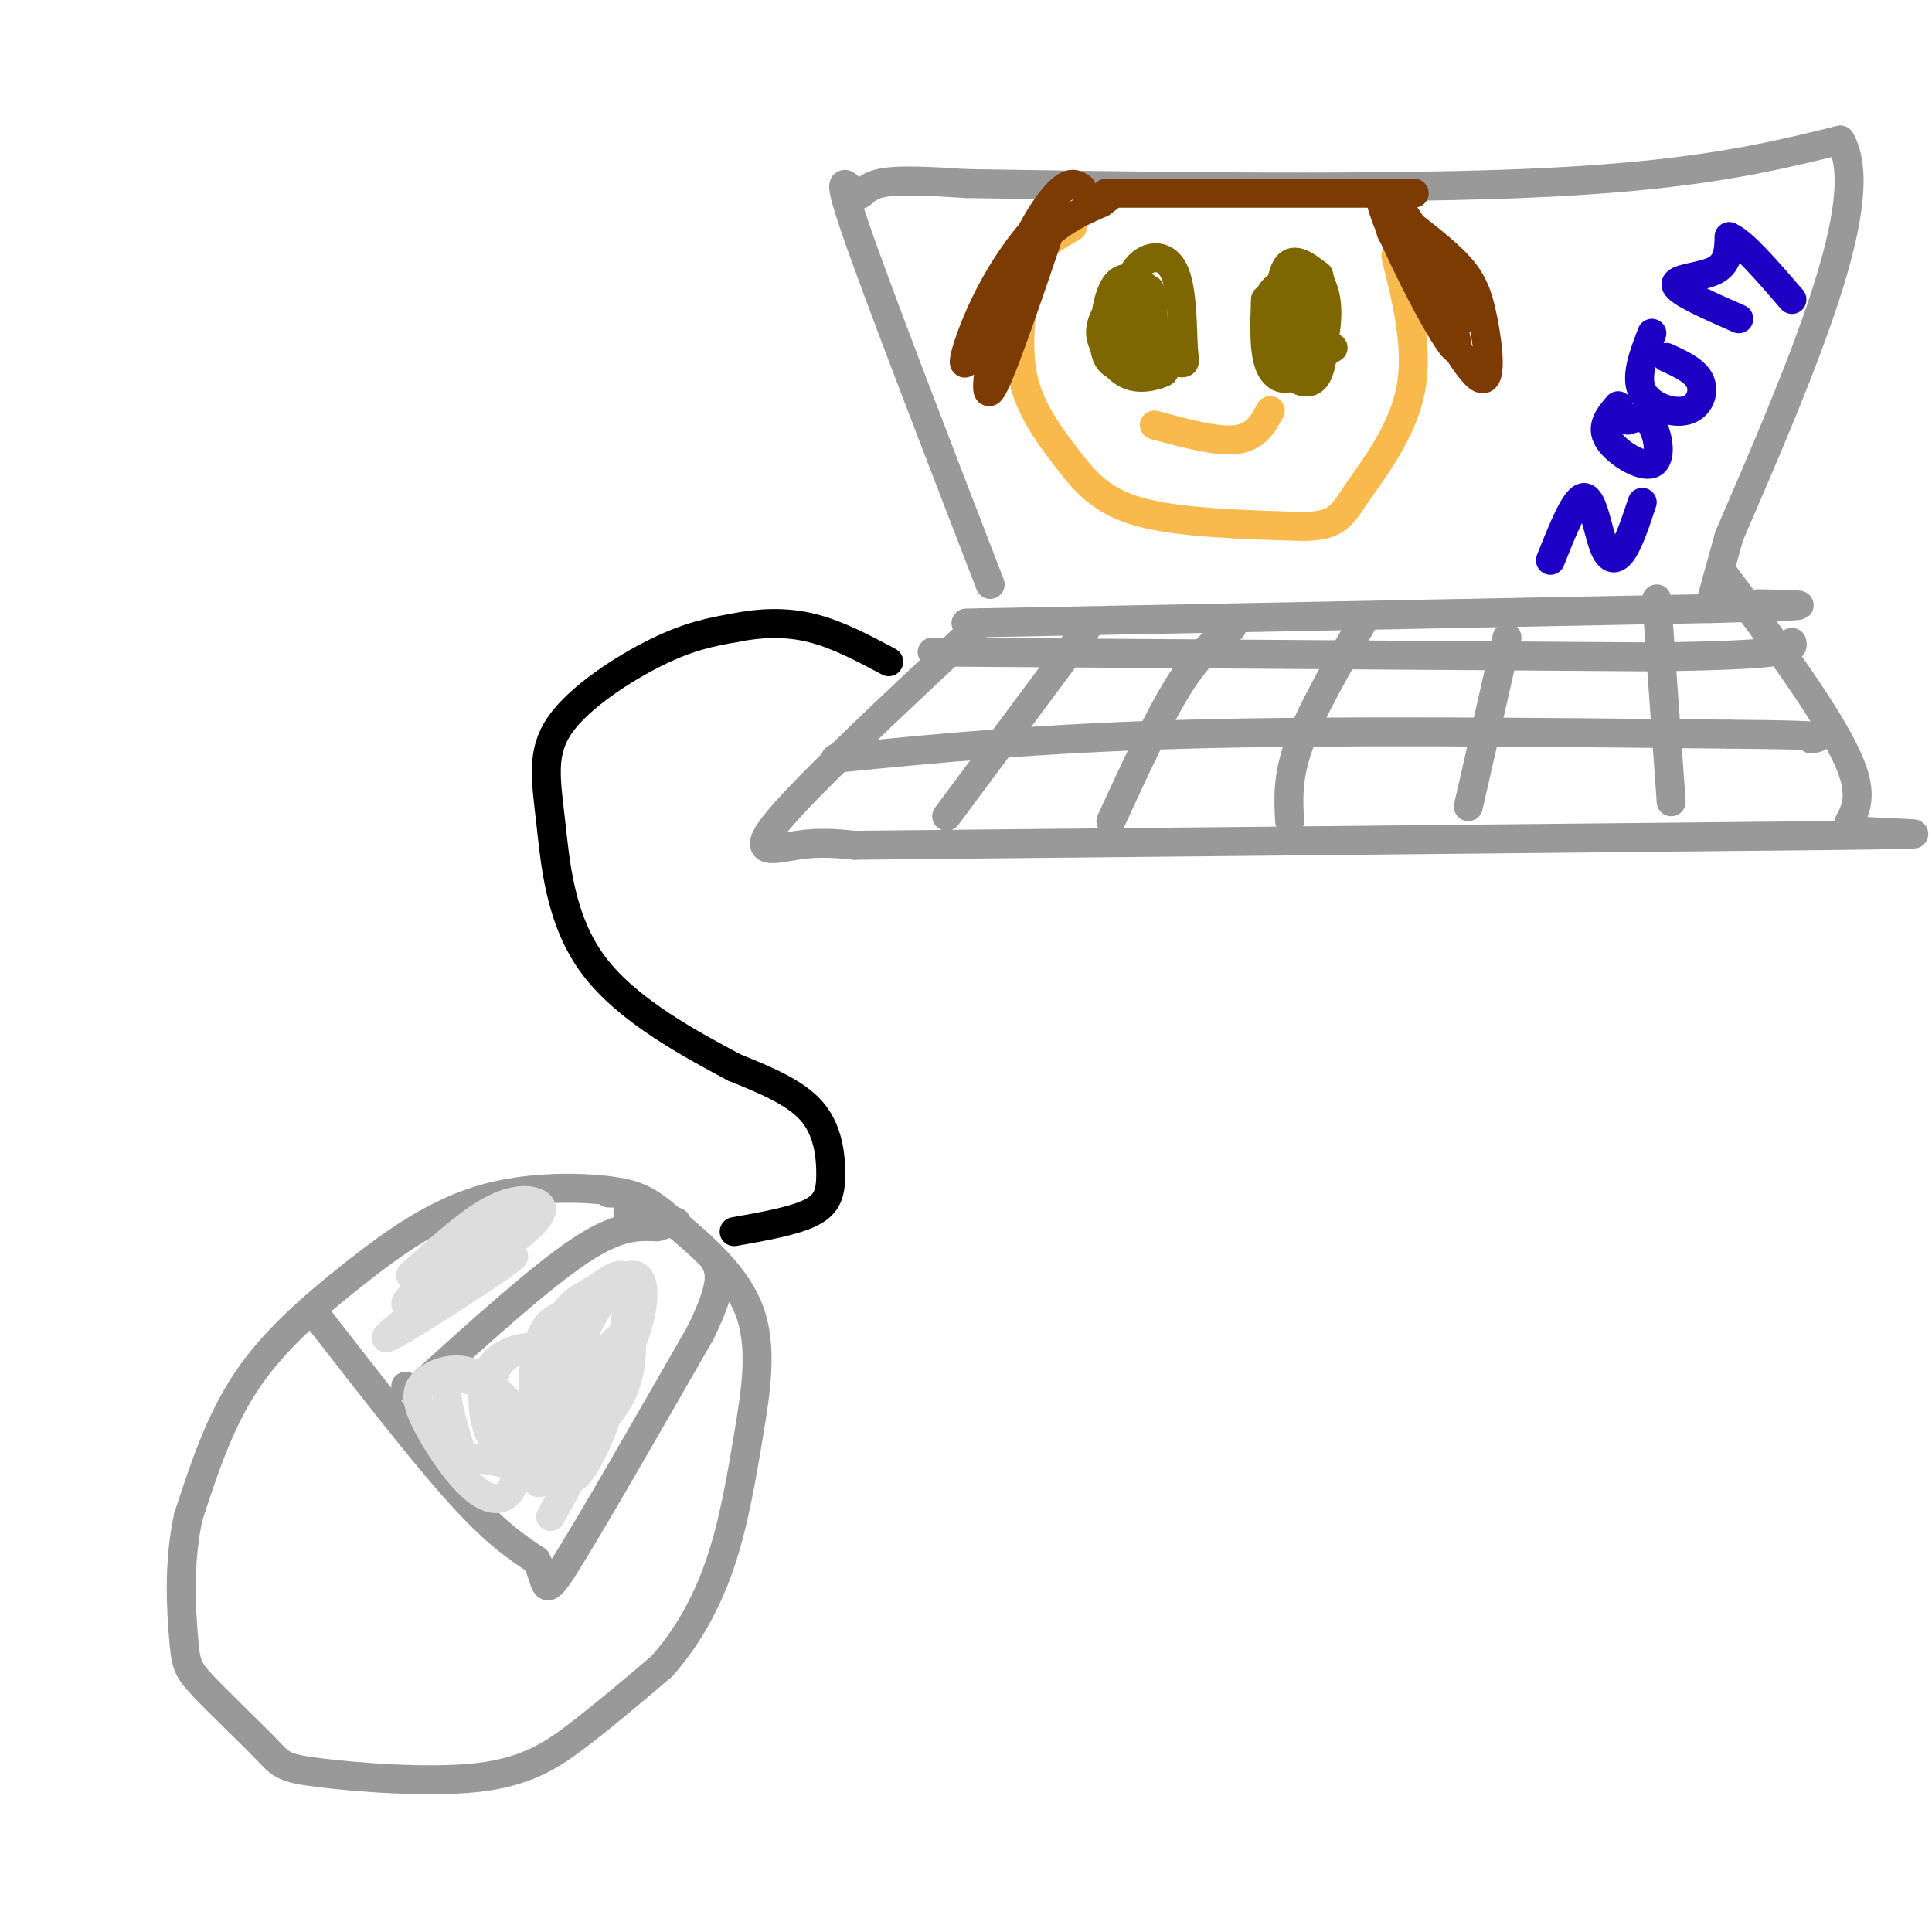 <svg viewBox='0 0 400 400' version='1.1' xmlns='http://www.w3.org/2000/svg' xmlns:xlink='http://www.w3.org/1999/xlink'><g fill='none' stroke='rgb(153,153,153)' stroke-width='6' stroke-linecap='round' stroke-linejoin='round'><path d='M130,251c2.056,-1.450 4.112,-2.900 -1,-4c-5.112,-1.100 -17.391,-1.852 -28,1c-10.609,2.852 -19.549,9.306 -28,16c-8.451,6.694 -16.415,13.627 -22,22c-5.585,8.373 -8.793,18.187 -12,28'/><path d='M39,314c-2.129,9.580 -1.452,19.529 -1,25c0.452,5.471 0.678,6.462 4,10c3.322,3.538 9.738,9.622 13,13c3.262,3.378 3.369,4.050 11,5c7.631,0.950 22.785,2.179 33,1c10.215,-1.179 15.490,-4.765 21,-9c5.510,-4.235 11.255,-9.117 17,-14'/><path d='M137,345c5.041,-5.636 9.145,-12.727 12,-21c2.855,-8.273 4.461,-17.727 6,-27c1.539,-9.273 3.011,-18.364 0,-26c-3.011,-7.636 -10.506,-13.818 -18,-20'/><path d='M137,251c-4.833,-4.000 -7.917,-4.000 -11,-4'/><path d='M66,273c10.750,13.833 21.500,27.667 29,36c7.500,8.333 11.750,11.167 16,14'/><path d='M111,323c2.578,4.533 1.022,8.867 6,1c4.978,-7.867 16.489,-27.933 28,-48'/><path d='M145,276c5.167,-10.500 4.083,-12.750 3,-15'/><path d='M88,286c12.000,-10.833 24.000,-21.667 32,-27c8.000,-5.333 12.000,-5.167 16,-5'/><path d='M136,254c3.333,-1.000 3.667,-1.000 4,-1'/><path d='M84,287c0.000,0.000 0.100,0.100 0.1,0.1'/><path d='M203,129c-17.911,16.756 -35.822,33.511 -42,41c-6.178,7.489 -0.622,5.711 4,5c4.622,-0.711 8.311,-0.356 12,0'/><path d='M177,175c35.500,-0.333 118.250,-1.167 201,-2'/><path d='M378,173c32.429,-0.381 13.000,-0.333 7,-1c-6.000,-0.667 1.429,-2.048 -1,-11c-2.429,-8.952 -14.714,-25.476 -27,-42'/><path d='M200,129c0.000,0.000 154.000,-3.000 154,-3'/><path d='M354,126c27.333,-0.667 18.667,-0.833 10,-1'/><path d='M196,169c0.000,0.000 29.000,-39.000 29,-39'/><path d='M230,170c4.917,-10.667 9.833,-21.333 14,-28c4.167,-6.667 7.583,-9.333 11,-12'/><path d='M267,170c-0.250,-4.583 -0.500,-9.167 2,-16c2.500,-6.833 7.750,-15.917 13,-25'/><path d='M304,167c0.000,0.000 8.000,-35.000 8,-35'/><path d='M346,166c0.000,0.000 -3.000,-42.000 -3,-42'/><path d='M173,157c21.083,-2.083 42.167,-4.167 73,-5c30.833,-0.833 71.417,-0.417 112,0'/><path d='M358,152c21.500,0.167 19.250,0.583 17,1'/><path d='M193,135c0.000,0.000 149.000,1.000 149,1'/><path d='M342,136c29.667,-0.333 29.333,-1.667 29,-3'/><path d='M205,121c-11.792,-30.542 -23.583,-61.083 -28,-74c-4.417,-12.917 -1.458,-8.208 0,-7c1.458,1.208 1.417,-1.083 5,-2c3.583,-0.917 10.792,-0.458 18,0'/><path d='M200,38c25.422,0.400 79.978,1.400 115,0c35.022,-1.400 50.511,-5.200 66,-9'/><path d='M381,29c7.167,12.167 -7.917,47.083 -23,82'/><path d='M358,111c-4.333,15.500 -3.667,13.250 -3,11'/></g>
<g fill='none' stroke='rgb(126,102,1)' stroke-width='6' stroke-linecap='round' stroke-linejoin='round'><path d='M231,62c-1.843,2.572 -3.687,5.144 -3,8c0.687,2.856 3.903,5.995 7,7c3.097,1.005 6.073,-0.126 6,0c-0.073,0.126 -3.195,1.508 -6,1c-2.805,-0.508 -5.294,-2.906 -6,-7c-0.706,-4.094 0.370,-9.884 2,-12c1.630,-2.116 3.815,-0.558 6,1'/><path d='M237,60c1.615,2.544 2.654,8.406 1,12c-1.654,3.594 -6.000,4.922 -8,3c-2.000,-1.922 -1.654,-7.094 0,-10c1.654,-2.906 4.615,-3.544 6,-3c1.385,0.544 1.192,2.272 1,4'/><path d='M244,68c-1.042,1.277 -2.084,2.553 -4,3c-1.916,0.447 -4.705,0.063 -6,-3c-1.295,-3.063 -1.095,-8.805 1,-12c2.095,-3.195 6.084,-3.844 8,0c1.916,3.844 1.759,12.179 2,16c0.241,3.821 0.879,3.127 -2,3c-2.879,-0.127 -9.275,0.312 -12,-3c-2.725,-3.312 -1.779,-10.375 0,-13c1.779,-2.625 4.389,-0.813 7,1'/><path d='M238,60c1.167,2.167 0.583,7.083 0,12'/><path d='M276,72c-2.128,1.313 -4.257,2.626 -6,-1c-1.743,-3.626 -3.101,-12.193 -2,-15c1.101,-2.807 4.661,0.144 6,4c1.339,3.856 0.455,8.616 0,11c-0.455,2.384 -0.483,2.392 -2,3c-1.517,0.608 -4.524,1.818 -6,-2c-1.476,-3.818 -1.422,-12.662 0,-16c1.422,-3.338 4.211,-1.169 7,1'/><path d='M273,57c1.474,4.681 1.658,15.884 0,20c-1.658,4.116 -5.157,1.145 -7,0c-1.843,-1.145 -2.028,-0.464 -2,-4c0.028,-3.536 0.270,-11.290 2,-14c1.730,-2.710 4.948,-0.376 6,3c1.052,3.376 -0.063,7.793 -2,10c-1.937,2.207 -4.696,2.202 -6,0c-1.304,-2.202 -1.152,-6.601 -1,-11'/><path d='M263,61c1.075,-2.409 4.263,-2.930 6,-3c1.737,-0.070 2.022,0.311 2,4c-0.022,3.689 -0.352,10.685 -2,14c-1.648,3.315 -4.614,2.947 -6,0c-1.386,-2.947 -1.193,-8.474 -1,-14'/></g>
<g fill='none' stroke='rgb(248,186,77)' stroke-width='6' stroke-linecap='round' stroke-linejoin='round'><path d='M222,47c-2.674,1.532 -5.349,3.065 -7,5c-1.651,1.935 -2.279,4.273 -3,9c-0.721,4.727 -1.533,11.844 0,18c1.533,6.156 5.413,11.350 9,16c3.587,4.650 6.882,8.757 15,11c8.118,2.243 21.059,2.621 34,3'/><path d='M270,109c7.060,-0.202 7.708,-2.208 11,-7c3.292,-4.792 9.226,-12.369 11,-21c1.774,-8.631 -0.613,-18.315 -3,-28'/><path d='M239,88c6.500,1.750 13.000,3.500 17,3c4.000,-0.500 5.500,-3.250 7,-6'/></g>
<g fill='none' stroke='rgb(124,59,2)' stroke-width='6' stroke-linecap='round' stroke-linejoin='round'><path d='M224,39c-1.179,-0.863 -2.357,-1.726 -5,1c-2.643,2.726 -6.750,9.042 -10,19c-3.250,9.958 -5.643,23.560 -4,22c1.643,-1.560 7.321,-18.280 13,-35'/><path d='M218,46c-0.203,-3.737 -7.209,4.421 -12,13c-4.791,8.579 -7.367,17.579 -6,16c1.367,-1.579 6.676,-13.737 12,-21c5.324,-7.263 10.662,-9.632 16,-12'/><path d='M228,42c2.667,-2.000 1.333,-1.000 0,0'/><path d='M288,48c7.405,13.750 14.810,27.500 18,30c3.190,2.500 2.167,-6.250 1,-12c-1.167,-5.750 -2.476,-8.500 -6,-12c-3.524,-3.500 -9.262,-7.750 -15,-12'/><path d='M286,42c1.381,6.119 12.333,27.417 15,30c2.667,2.583 -2.952,-13.548 -7,-22c-4.048,-8.452 -6.524,-9.226 -9,-10'/><path d='M285,40c1.500,2.667 9.750,14.333 18,26'/><path d='M229,40c0.000,0.000 56.000,0.000 56,0'/><path d='M285,40c10.333,0.000 8.167,0.000 6,0'/></g>
<g fill='none' stroke='rgb(30,0,196)' stroke-width='6' stroke-linecap='round' stroke-linejoin='round'><path d='M321,116c2.601,-6.536 5.202,-13.071 7,-13c1.798,0.071 2.792,6.750 4,10c1.208,3.250 2.631,3.071 4,1c1.369,-2.071 2.685,-6.036 4,-10'/><path d='M335,84c-1.833,2.161 -3.667,4.321 -2,7c1.667,2.679 6.833,5.875 9,5c2.167,-0.875 1.333,-5.821 0,-8c-1.333,-2.179 -3.167,-1.589 -5,-1'/><path d='M342,69c-1.732,4.470 -3.464,8.940 -2,12c1.464,3.060 6.125,4.708 9,4c2.875,-0.708 3.964,-3.774 3,-6c-0.964,-2.226 -3.982,-3.613 -7,-5'/><path d='M360,66c-6.311,-2.778 -12.622,-5.556 -13,-7c-0.378,-1.444 5.178,-1.556 8,-3c2.822,-1.444 2.911,-4.222 3,-7'/><path d='M358,49c2.667,1.000 7.833,7.000 13,13'/></g>
<g fill='none' stroke='rgb(0,0,0)' stroke-width='6' stroke-linecap='round' stroke-linejoin='round'><path d='M152,255c6.286,-1.119 12.571,-2.238 16,-4c3.429,-1.762 4.000,-4.167 4,-8c0.000,-3.833 -0.571,-9.095 -4,-13c-3.429,-3.905 -9.714,-6.452 -16,-9'/><path d='M152,221c-8.537,-4.593 -21.879,-11.576 -29,-21c-7.121,-9.424 -8.022,-21.289 -9,-30c-0.978,-8.711 -2.032,-14.268 2,-20c4.032,-5.732 13.152,-11.638 20,-15c6.848,-3.362 11.424,-4.181 16,-5'/><path d='M152,130c5.333,-1.089 10.667,-1.311 16,0c5.333,1.311 10.667,4.156 16,7'/></g>
<g fill='none' stroke='rgb(221,221,221)' stroke-width='6' stroke-linecap='round' stroke-linejoin='round'><path d='M105,299c-1.476,-0.069 -2.951,-0.138 -4,-3c-1.049,-2.862 -1.670,-8.517 0,-12c1.670,-3.483 5.631,-4.792 8,-5c2.369,-0.208 3.146,0.687 4,4c0.854,3.313 1.784,9.045 0,13c-1.784,3.955 -6.282,6.132 -9,3c-2.718,-3.132 -3.655,-11.574 -1,-16c2.655,-4.426 8.901,-4.836 12,-1c3.099,3.836 3.049,11.918 3,20'/><path d='M118,302c0.423,3.966 -0.021,3.880 -4,3c-3.979,-0.880 -11.494,-2.554 -15,-3c-3.506,-0.446 -3.004,0.335 -4,-3c-0.996,-3.335 -3.489,-10.788 -2,-13c1.489,-2.212 6.959,0.815 10,3c3.041,2.185 3.653,3.526 4,7c0.347,3.474 0.431,9.079 -1,12c-1.431,2.921 -4.375,3.158 -8,0c-3.625,-3.158 -7.930,-9.713 -10,-14c-2.070,-4.287 -1.903,-6.308 0,-8c1.903,-1.692 5.544,-3.055 9,-2c3.456,1.055 6.728,4.527 10,8'/><path d='M107,292c2.577,4.961 4.021,13.363 4,11c-0.021,-2.363 -1.507,-15.489 0,-23c1.507,-7.511 6.006,-9.405 9,-5c2.994,4.405 4.484,15.108 3,21c-1.484,5.892 -5.942,6.971 -8,2c-2.058,-4.971 -1.717,-15.992 0,-22c1.717,-6.008 4.808,-7.002 8,-9c3.192,-1.998 6.483,-4.999 7,-1c0.517,3.999 -1.742,15.000 -4,26'/><path d='M126,292c-2.597,8.393 -7.089,16.377 -9,14c-1.911,-2.377 -1.242,-15.113 2,-25c3.242,-9.887 9.058,-16.923 12,-17c2.942,-0.077 3.009,6.805 -1,16c-4.009,9.195 -12.094,20.701 -16,25c-3.906,4.299 -3.635,1.389 0,-6c3.635,-7.389 10.632,-19.259 14,-22c3.368,-2.741 3.105,3.645 2,8c-1.105,4.355 -3.053,6.677 -5,9'/><path d='M125,294c-2.667,4.833 -6.833,12.417 -11,20'/><path d='M85,264c5.696,-5.167 11.391,-10.333 16,-13c4.609,-2.667 8.130,-2.833 10,-2c1.870,0.833 2.089,2.667 -5,8c-7.089,5.333 -21.485,14.167 -22,13c-0.515,-1.167 12.853,-12.333 17,-15c4.147,-2.667 -0.926,3.167 -6,9'/><path d='M95,264c-5.485,5.038 -16.199,13.132 -15,13c1.199,-0.132 14.311,-8.489 21,-13c6.689,-4.511 6.955,-5.176 2,-2c-4.955,3.176 -15.130,10.193 -15,9c0.130,-1.193 10.565,-10.597 21,-20'/><path d='M109,251c0.000,-0.667 -10.500,7.667 -21,16'/></g>
</svg>